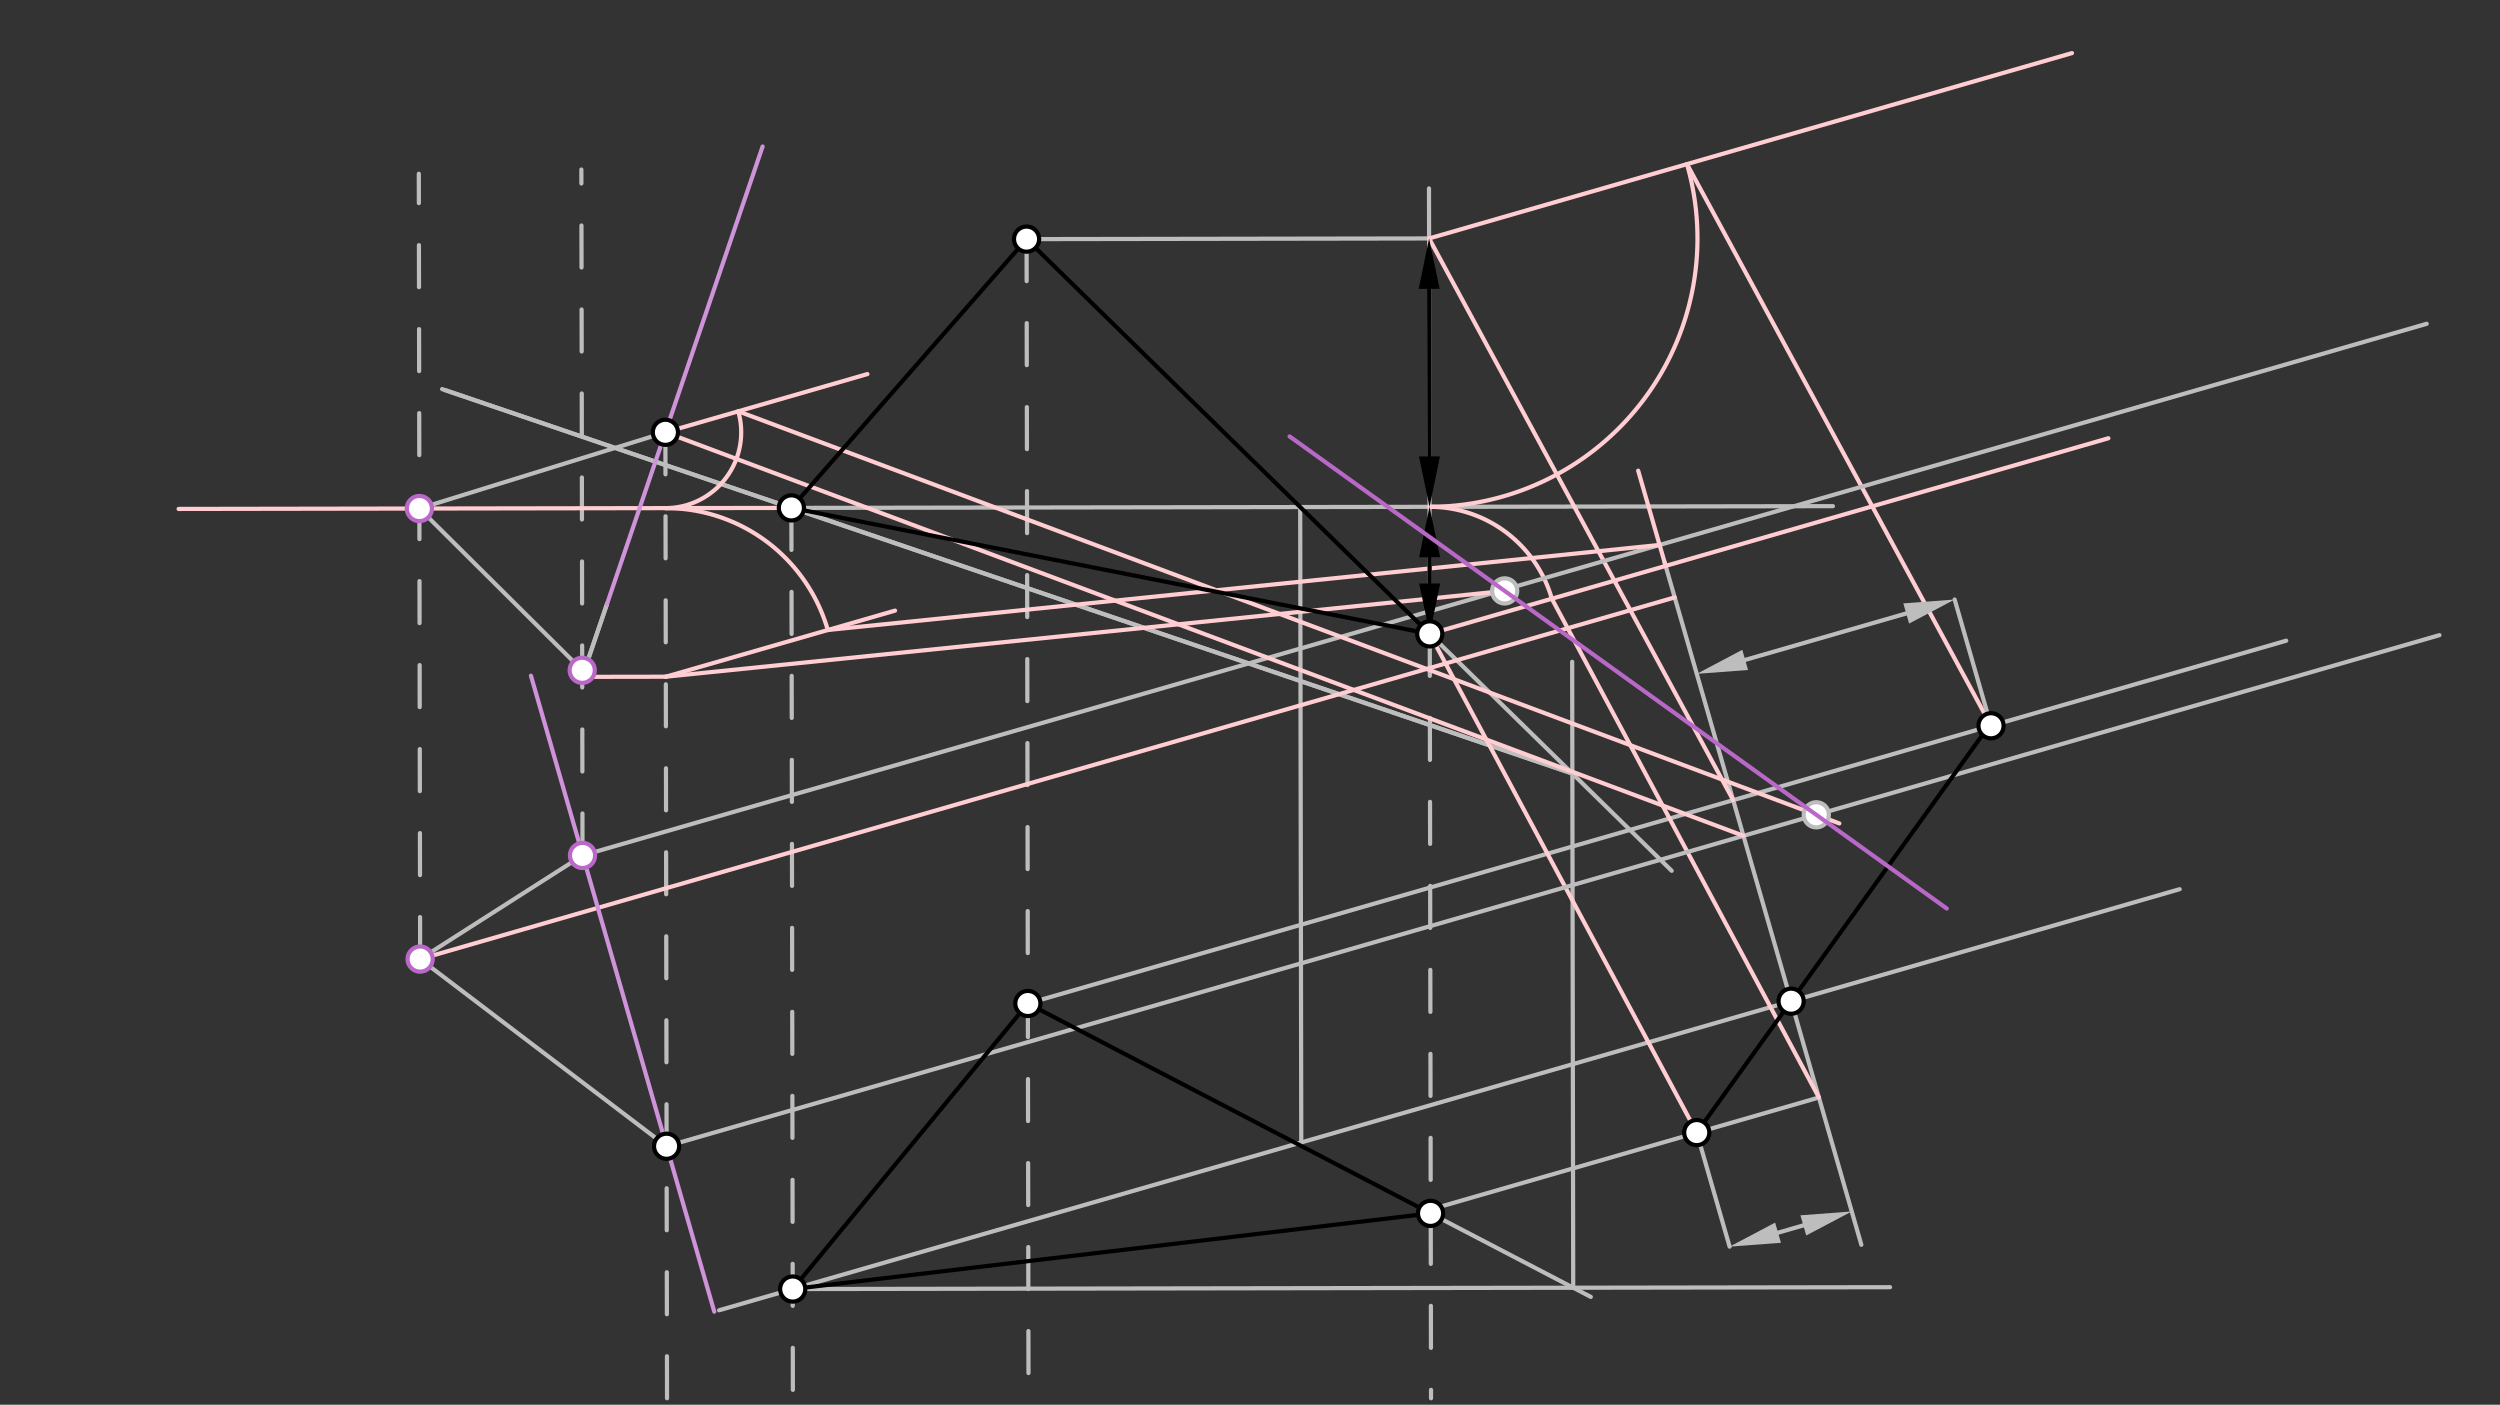 <svg xmlns="http://www.w3.org/2000/svg" class="svg--1it" height="100%" preserveAspectRatio="xMidYMid meet" viewBox="0 0 595.276 334.488" width="100%"><rect x="0" y="0" width="595.276" height="334.488" fill="#333333" stroke="none"/><defs><marker id="marker-arrow" markerHeight="16" markerUnits="userSpaceOnUse" markerWidth="24" orient="auto-start-reverse" refX="24" refY="4" viewBox="0 0 24 8"><path d="M 0 0 L 24 4 L 0 8 z" stroke="inherit"></path></marker></defs><g class="aux-layer--1FB"><g class="element--2qn"><line stroke="#BDBDBD" stroke-dasharray="10" stroke-linecap="round" stroke-width="1" x1="188.438" x2="188.794" y1="120.938" y2="332.93"></line></g><g class="element--2qn"><line stroke="#BDBDBD" stroke-dasharray="10" stroke-linecap="round" stroke-width="1" x1="244.438" x2="244.897" y1="56.938" y2="329.93"></line></g><g class="element--2qn"><line stroke="#BDBDBD" stroke-dasharray="10" stroke-linecap="round" stroke-width="1" x1="340.438" x2="340.744" y1="150.938" y2="332.934"></line></g><g class="element--2qn"><line stroke="#BDBDBD" stroke-dasharray="10" stroke-linecap="round" stroke-width="1" x1="158.438" x2="158.825" y1="102.938" y2="332.937"></line></g><g class="element--2qn"><line stroke="#BDBDBD" stroke-dasharray="none" stroke-linecap="round" stroke-width="1" x1="188.438" x2="436.433" y1="120.938" y2="120.52"></line></g><g class="element--2qn"><line stroke="#BDBDBD" stroke-dasharray="none" stroke-linecap="round" stroke-width="1" x1="309.591" x2="309.846" y1="120.734" y2="272.24"></line></g><g class="element--2qn"><line stroke="#BDBDBD" stroke-dasharray="none" stroke-linecap="round" stroke-width="1" x1="308.799" x2="171.225" y1="272.326" y2="311.988"></line></g><g class="element--2qn"><line stroke="#BDBDBD" stroke-dasharray="none" stroke-linecap="round" stroke-width="1" x1="188.751" x2="450.04" y1="306.935" y2="306.495"></line></g><g class="element--2qn"><line stroke="#BDBDBD" stroke-dasharray="none" stroke-linecap="round" stroke-width="1" x1="340.631" x2="378.789" y1="288.917" y2="308.805"></line></g><g class="element--2qn"><line stroke="#BDBDBD" stroke-dasharray="none" stroke-linecap="round" stroke-width="1" x1="340.438" x2="398.048" y1="150.938" y2="207.348"></line></g><g class="element--2qn"><line stroke="#BDBDBD" stroke-dasharray="none" stroke-linecap="round" stroke-width="1" x1="374.6" x2="374.35" y1="306.622" y2="157.582"></line></g><g class="element--2qn"><line stroke="#BDBDBD" stroke-dasharray="none" stroke-linecap="round" stroke-width="1" x1="374.394" x2="105.272" y1="184.187" y2="92.65"></line></g><g class="element--2qn"><line stroke="#BDBDBD" stroke-dasharray="none" stroke-linecap="round" stroke-width="1" x1="374.394" x2="106.034" y1="184.187" y2="92.91"></line></g><g class="element--2qn"><line stroke="#BDBDBD" stroke-dasharray="none" stroke-linecap="round" stroke-width="1" x1="158.724" x2="100.038" y1="272.935" y2="228.369"></line></g><g class="element--2qn"><line stroke="#BDBDBD" stroke-dasharray="none" stroke-linecap="round" stroke-width="1" x1="100.038" x2="138.704" y1="228.369" y2="203.693"></line></g><g class="element--2qn"><line stroke="#BDBDBD" stroke-dasharray="10" stroke-linecap="round" stroke-width="1" x1="100.038" x2="99.723" y1="228.369" y2="41.367"></line></g><g class="element--2qn"><line stroke="#BDBDBD" stroke-dasharray="10" stroke-linecap="round" stroke-width="1" x1="138.704" x2="138.429" y1="203.693" y2="40.365"></line></g><g class="element--2qn"><line stroke="#BDBDBD" stroke-dasharray="none" stroke-linecap="round" stroke-width="1" x1="144.532" x2="138.975" y1="143.819" y2="160.159"></line></g><g class="element--2qn"><line stroke="#BDBDBD" stroke-dasharray="none" stroke-linecap="round" stroke-width="1" x1="139.029" x2="99.857" y1="160" y2="121.087"></line></g><g class="element--2qn"><line stroke="#BDBDBD" stroke-dasharray="none" stroke-linecap="round" stroke-width="1" x1="308.799" x2="426.487" y1="272.326" y2="238.397"></line></g><g class="element--2qn"><line stroke="#BDBDBD" stroke-dasharray="none" stroke-linecap="round" stroke-width="1" x1="99.857" x2="158.438" y1="121.087" y2="102.938"></line></g><g class="element--2qn"><line stroke="#BDBDBD" stroke-dasharray="none" stroke-linecap="round" stroke-width="1" x1="144.532" x2="138.565" y1="143.819" y2="161.363"></line></g><g class="element--2qn"><line stroke="#BDBDBD" stroke-dasharray="none" stroke-linecap="round" stroke-width="1" x1="443.208" x2="396.343" y1="296.396" y2="133.839"></line></g><g class="element--2qn"><line stroke="#BDBDBD" stroke-dasharray="none" stroke-linecap="round" stroke-width="1" x1="340.904" x2="433.098" y1="287.907" y2="261.328"></line></g><g class="element--2qn"><line stroke="#BDBDBD" stroke-dasharray="none" stroke-linecap="round" stroke-width="1" x1="244.744" x2="544.371" y1="238.939" y2="152.557"></line></g><g class="element--2qn"><line stroke="#BDBDBD" stroke-dasharray="none" stroke-linecap="round" stroke-width="1" x1="426.487" x2="519.005" y1="238.397" y2="211.724"></line></g><g class="element--2qn"><line stroke="#BDBDBD" stroke-dasharray="none" stroke-linecap="round" stroke-width="1" x1="340.438" x2="340.259" y1="150.938" y2="44.868"></line></g><g class="element--2qn"><line stroke="#BDBDBD" stroke-dasharray="none" stroke-linecap="round" stroke-width="1" x1="244.438" x2="340.279" y1="56.938" y2="56.776"></line></g><g class="element--2qn"><line stroke="#FFCDD2" stroke-dasharray="none" stroke-linecap="round" stroke-width="1" x1="340.438" x2="502.024" y1="150.938" y2="104.353"></line></g><g class="element--2qn"><path d="M 340.387 120.682 A 30.256 30.256 0 0 1 369.509 142.556" fill="none" stroke="#FFCDD2" stroke-dasharray="none" stroke-linecap="round" stroke-width="1"></path></g><g class="element--2qn"><line stroke="#FFCDD2" stroke-dasharray="none" stroke-linecap="round" stroke-width="1" x1="369.509" x2="433.098" y1="142.556" y2="261.328"></line></g><g class="element--2qn"><line stroke="#FFCDD2" stroke-dasharray="none" stroke-linecap="round" stroke-width="1" x1="340.279" x2="493.358" y1="56.776" y2="12.644"></line></g><g class="element--2qn"><path d="M 340.387 120.682 A 63.906 63.906 0 0 0 401.684 39.073" fill="none" stroke="#FFCDD2" stroke-dasharray="none" stroke-linecap="round" stroke-width="1"></path></g><g class="element--2qn"><line stroke="#FFCDD2" stroke-dasharray="none" stroke-linecap="round" stroke-width="1" x1="340.438" x2="404.023" y1="150.937" y2="269.704"></line></g><g class="element--2qn"><line stroke="#BDBDBD" stroke-dasharray="none" stroke-linecap="round" stroke-width="1" x1="404.011" x2="411.841" y1="269.681" y2="296.839"></line></g><g class="element--2qn"><line stroke="#BDBDBD" stroke-dasharray="none" stroke-linecap="round" stroke-width="1" x1="423.371" x2="429.389" y1="293.515" y2="291.78"></line><path d="M411.841,296.839 l12,2.5 l0,-5 z" fill="#BDBDBD" stroke="#BDBDBD" stroke-width="0" transform="rotate(343.918, 411.841, 296.839)"></path><path d="M440.919,288.456 l12,2.5 l0,-5 z" fill="#BDBDBD" stroke="#BDBDBD" stroke-width="0" transform="rotate(163.918, 440.919, 288.456)"></path></g><g class="element--2qn"><line stroke="#FFCDD2" stroke-dasharray="none" stroke-linecap="round" stroke-width="1" x1="340.279" x2="412.685" y1="56.776" y2="190.522"></line></g><g class="element--2qn"><line stroke="#FFCDD2" stroke-dasharray="none" stroke-linecap="round" stroke-width="1" x1="401.684" x2="474.086" y1="39.073" y2="172.812"></line></g><g class="element--2qn"><line stroke="#BDBDBD" stroke-dasharray="none" stroke-linecap="round" stroke-width="1" x1="474.086" x2="465.419" y1="172.812" y2="142.749"></line></g><g class="element--2qn"><line stroke="#BDBDBD" stroke-dasharray="none" stroke-linecap="round" stroke-width="1" x1="453.888" x2="415.546" y1="146.074" y2="157.128"></line><path d="M465.419,142.749 l12,2.5 l0,-5 z" fill="#BDBDBD" stroke="#BDBDBD" stroke-width="0" transform="rotate(163.918, 465.419, 142.749)"></path><path d="M404.016,160.452 l12,2.5 l0,-5 z" fill="#BDBDBD" stroke="#BDBDBD" stroke-width="0" transform="rotate(343.918, 404.016, 160.452)"></path></g><g class="element--2qn"><line stroke="#BDBDBD" stroke-dasharray="none" stroke-linecap="round" stroke-width="1" x1="158.724" x2="580.855" y1="272.935" y2="151.236"></line></g><g class="element--2qn"><line stroke="#BDBDBD" stroke-dasharray="none" stroke-linecap="round" stroke-width="1" x1="138.704" x2="577.816" y1="203.693" y2="77.099"></line></g><g class="element--2qn"><line stroke="#FFCDD2" stroke-dasharray="none" stroke-linecap="round" stroke-width="1" x1="188.438" x2="42.533" y1="120.937" y2="121.183"></line></g><g class="element--2qn"><line stroke="#FFCDD2" stroke-dasharray="none" stroke-linecap="round" stroke-width="1" x1="138.633" x2="158.535" y1="161.165" y2="161.131"></line></g><g class="element--2qn"><line stroke="#FFCDD2" stroke-dasharray="none" stroke-linecap="round" stroke-width="1" x1="158.535" x2="213.121" y1="161.131" y2="145.394"></line></g><g class="element--2qn"><path d="M 158.468 120.988 A 40.143 40.143 0 0 1 197.108 150.011" fill="none" stroke="#FFCDD2" stroke-dasharray="none" stroke-linecap="round" stroke-width="1"></path></g><g class="element--2qn"><line stroke="#FFCDD2" stroke-dasharray="none" stroke-linecap="round" stroke-width="1" x1="396.605" x2="390.068" y1="134.745" y2="112.072"></line></g><g class="element--2qn"><line stroke="#FFCDD2" stroke-dasharray="none" stroke-linecap="round" stroke-width="1" x1="197.108" x2="395.166" y1="150.011" y2="129.756"></line></g><g class="element--2qn"><line stroke="#FFCDD2" stroke-dasharray="none" stroke-linecap="round" stroke-width="1" x1="158.535" x2="358.291" y1="161.131" y2="140.703"></line></g><g class="element--2qn"><line stroke="#FFCDD2" stroke-dasharray="none" stroke-linecap="round" stroke-width="1" x1="158.437" x2="206.537" y1="102.938" y2="89.071"></line></g><g class="element--2qn"><path d="M 158.468 120.988 A 18.05 18.05 0 0 0 175.782 97.937" fill="none" stroke="#FFCDD2" stroke-dasharray="none" stroke-linecap="round" stroke-width="1"></path></g><g class="element--2qn"><line stroke="#FFCDD2" stroke-dasharray="none" stroke-linecap="round" stroke-width="1" x1="158.438" x2="415.133" y1="102.937" y2="199.013"></line></g><g class="element--2qn"><line stroke="#FFCDD2" stroke-dasharray="none" stroke-linecap="round" stroke-width="1" x1="175.782" x2="437.963" y1="97.937" y2="196.067"></line></g><g class="element--2qn"><line stroke="#FFCDD2" stroke-dasharray="none" stroke-linecap="round" stroke-width="1" x1="100.038" x2="398.767" y1="228.369" y2="142.246"></line></g><g class="element--2qn"><circle cx="432.477" cy="194.013" r="3" stroke="#BDBDBD" stroke-width="1" fill="#ffffff"></circle>}</g><g class="element--2qn"><circle cx="358.277" cy="140.704" r="3" stroke="#BDBDBD" stroke-width="1" fill="#ffffff"></circle>}</g></g><g class="main-layer--3Vd"><g class="element--2qn"><line stroke="#000000" stroke-dasharray="none" stroke-linecap="round" stroke-width="1" x1="244.438" x2="188.438" y1="56.938" y2="120.938"></line></g><g class="element--2qn"><line stroke="#000000" stroke-dasharray="none" stroke-linecap="round" stroke-width="1" x1="188.438" x2="340.438" y1="120.938" y2="150.938"></line></g><g class="element--2qn"><line stroke="#000000" stroke-dasharray="none" stroke-linecap="round" stroke-width="1" x1="244.438" x2="340.438" y1="56.938" y2="150.938"></line></g><g class="element--2qn"><line stroke="#000000" stroke-dasharray="none" stroke-linecap="round" stroke-width="1" x1="188.751" x2="244.911" y1="306.935" y2="238.736"></line></g><g class="element--2qn"><line stroke="#000000" stroke-dasharray="none" stroke-linecap="round" stroke-width="1" x1="244.744" x2="340.631" y1="238.939" y2="288.917"></line></g><g class="element--2qn"><line stroke="#000000" stroke-dasharray="none" stroke-linecap="round" stroke-width="1" x1="340.631" x2="188.751" y1="288.917" y2="306.935"></line></g><g class="element--2qn"><line stroke="#CE93D8" stroke-dasharray="none" stroke-linecap="round" stroke-width="1" x1="126.422" x2="170.078" y1="160.893" y2="312.319"></line></g><g class="element--2qn"><line stroke="#CE93D8" stroke-dasharray="none" stroke-linecap="round" stroke-width="1" x1="144.532" x2="181.584" y1="143.819" y2="34.885"></line></g><g class="element--2qn"><line stroke="#000000" stroke-dasharray="none" stroke-linecap="round" stroke-width="1" x1="340.407" x2="340.417" y1="132.682" y2="138.938"></line><path d="M340.387,120.682 l12,2.5 l0,-5 z" fill="#000000" stroke="#000000" stroke-width="0" transform="rotate(89.904, 340.387, 120.682)"></path><path d="M340.438,150.938 l12,2.5 l0,-5 z" fill="#000000" stroke="#000000" stroke-width="0" transform="rotate(269.904, 340.438, 150.938)"></path></g><g class="element--2qn"><line stroke="#000000" stroke-dasharray="none" stroke-linecap="round" stroke-width="1" x1="340.366" x2="340.299" y1="108.682" y2="68.776"></line><path d="M340.387,120.682 l12,2.5 l0,-5 z" fill="#000000" stroke="#000000" stroke-width="0" transform="rotate(269.904, 340.387, 120.682)"></path><path d="M340.279,56.776 l12,2.5 l0,-5 z" fill="#000000" stroke="#000000" stroke-width="0" transform="rotate(89.904, 340.279, 56.776)"></path></g><g class="element--2qn"><line stroke="#000000" stroke-dasharray="none" stroke-linecap="round" stroke-width="1" x1="404.011" x2="473.769" y1="269.681" y2="172.584"></line></g><g class="element--2qn"><line stroke="#BA68C8" stroke-dasharray="none" stroke-linecap="round" stroke-width="1" x1="463.547" x2="307.068" y1="216.335" y2="103.914"></line></g><g class="element--2qn"><circle cx="158.438" cy="102.938" r="3" stroke="#000000" stroke-width="1" fill="#ffffff"></circle>}</g><g class="element--2qn"><circle cx="158.724" cy="272.935" r="3" stroke="#000000" stroke-width="1" fill="#ffffff"></circle>}</g><g class="element--2qn"><circle cx="188.751" cy="306.935" r="3" stroke="#000000" stroke-width="1" fill="#ffffff"></circle>}</g><g class="element--2qn"><circle cx="244.744" cy="238.939" r="3" stroke="#000000" stroke-width="1" fill="#ffffff"></circle>}</g><g class="element--2qn"><circle cx="340.631" cy="288.917" r="3" stroke="#000000" stroke-width="1" fill="#ffffff"></circle>}</g><g class="element--2qn"><circle cx="188.438" cy="120.938" r="3" stroke="#000000" stroke-width="1" fill="#ffffff"></circle>}</g><g class="element--2qn"><circle cx="244.438" cy="56.938" r="3" stroke="#000000" stroke-width="1" fill="#ffffff"></circle>}</g><g class="element--2qn"><circle cx="340.438" cy="150.938" r="3" stroke="#000000" stroke-width="1" fill="#ffffff"></circle>}</g><g class="element--2qn"><circle cx="138.704" cy="203.693" r="3" stroke="#BA68C8" stroke-width="1" fill="#ffffff"></circle>}</g><g class="element--2qn"><circle cx="100.038" cy="228.369" r="3" stroke="#BA68C8" stroke-width="1" fill="#ffffff"></circle>}</g><g class="element--2qn"><circle cx="99.857" cy="121.087" r="3" stroke="#BA68C8" stroke-width="1" fill="#ffffff"></circle>}</g><g class="element--2qn"><circle cx="138.63" cy="159.604" r="3" stroke="#BA68C8" stroke-width="1" fill="#ffffff"></circle>}</g><g class="element--2qn"><circle cx="404.011" cy="269.681" r="3" stroke="#000000" stroke-width="1" fill="#ffffff"></circle>}</g><g class="element--2qn"><circle cx="426.487" cy="238.397" r="3" stroke="#000000" stroke-width="1" fill="#ffffff"></circle>}</g><g class="element--2qn"><circle cx="474.086" cy="172.812" r="3" stroke="#000000" stroke-width="1" fill="#ffffff"></circle>}</g></g><g class="snaps-layer--2PT"></g><g class="temp-layer--rAP"></g></svg>